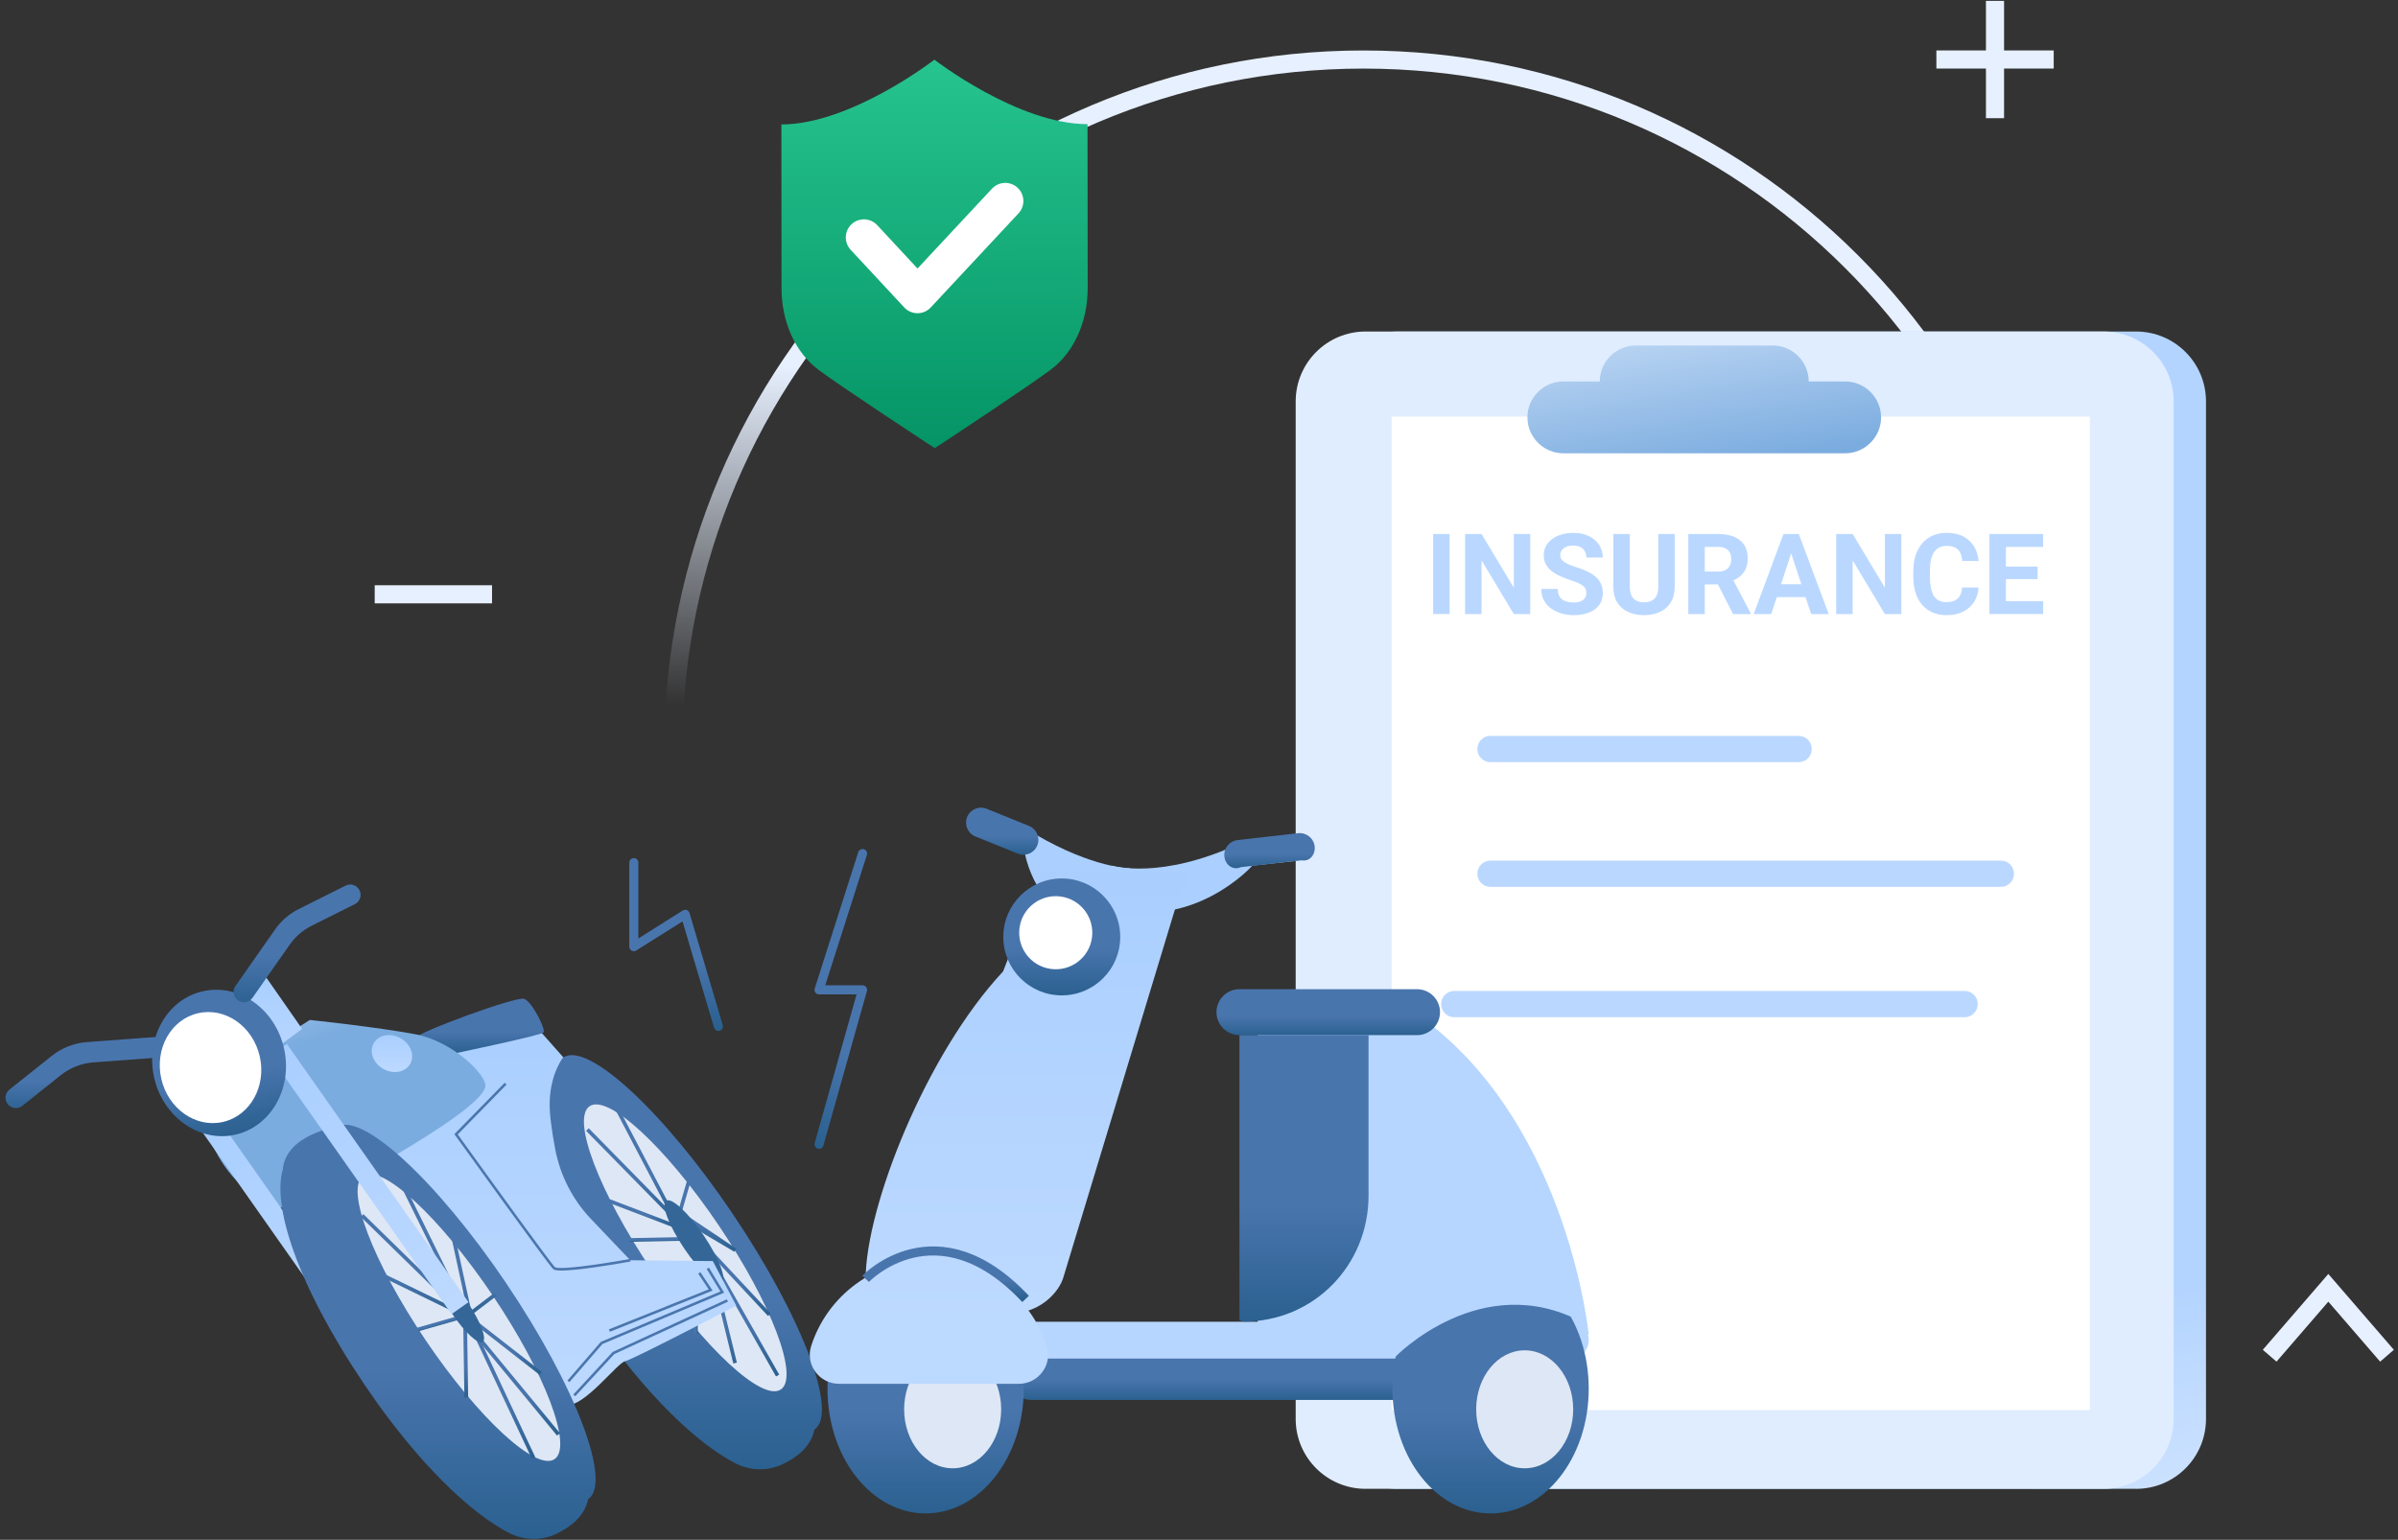 <svg width="397" height="255" viewBox="0 0 397 255" fill="none" xmlns="http://www.w3.org/2000/svg">
<rect x="0" y="0" width="397" height="255" fill="#333333" stroke="none"/>
<path d="M340.002 124.13C340.002 61.02 288.841 9.859 225.731 9.859C162.621 9.859 111.46 61.02 111.46 124.13" stroke="url(#paint0_linear_256_4149)" stroke-width="3"/>
<path d="M330.282 0.146V19.572" stroke="#E7F0FF" stroke-width="3"/>
<path d="M340.002 9.853L320.576 9.853" stroke="#E7F0FF" stroke-width="3"/>
<path d="M81.46 98.42L62.034 98.42" stroke="#E7F0FF" stroke-width="3"/>
<path d="M375.752 224.515L385.465 213.269L395.178 224.515" stroke="#E7F0FF" stroke-width="3"/>
<path d="M353.635 246.56C353.635 246.559 353.634 246.558 353.634 246.558H231.435C225.042 246.558 219.857 241.376 219.857 234.981V66.478C219.857 60.085 225.04 54.9 231.435 54.9H353.635C360.028 54.9 365.213 60.083 365.213 66.478V234.983C365.213 241.375 360.031 246.56 353.636 246.561C353.635 246.561 353.635 246.56 353.635 246.56Z" fill="url(#paint1_linear_256_4149)"/>
<path d="M348.284 54.9H226.084C219.689 54.9 214.506 60.084 214.506 66.478V234.981C214.506 241.375 219.689 246.558 226.084 246.558H348.284C354.678 246.558 359.862 241.375 359.862 234.981V66.478C359.862 60.084 354.678 54.9 348.284 54.9Z" fill="#E0EDFF"/>
<path d="M345.982 68.99H230.392V233.516H345.982V68.99Z" fill="white"/>
<path d="M246.726 142.522H331.283C332.463 142.522 333.428 143.5 333.428 144.695C333.428 145.889 332.463 146.867 331.283 146.867H246.726C245.547 146.867 244.581 145.889 244.581 144.695C244.581 143.5 245.547 142.522 246.726 142.522Z" fill="#BAD8FF"/>
<path d="M240.726 164.11H325.283C326.463 164.11 327.428 165.088 327.428 166.282C327.428 167.477 326.463 168.455 325.283 168.455H240.726C239.547 168.455 238.581 167.477 238.581 166.282C238.581 165.088 239.547 164.11 240.726 164.11Z" fill="#BAD8FF"/>
<path d="M246.707 121.871H297.82C298.989 121.871 299.946 122.849 299.946 124.043C299.946 125.238 298.989 126.215 297.82 126.215H246.707C245.538 126.215 244.581 125.238 244.581 124.043C244.581 122.849 245.538 121.871 246.707 121.871Z" fill="#BAD8FF"/>
<path d="M338.254 99.559V101.69H331.196V99.559H338.254ZM332.088 88.431V101.69H329.356V88.431H332.088ZM337.334 93.831V95.908H331.196V93.831H337.334ZM338.245 88.431V90.571H331.196V88.431H338.245Z" fill="#BAD8FF"/>
<path d="M324.839 97.292H327.562C327.508 98.184 327.262 98.977 326.825 99.669C326.393 100.361 325.789 100.901 325.012 101.29C324.241 101.678 323.312 101.873 322.226 101.873C321.376 101.873 320.614 101.727 319.94 101.435C319.266 101.138 318.689 100.713 318.21 100.161C317.736 99.608 317.375 98.94 317.126 98.157C316.877 97.374 316.752 96.497 316.752 95.525V94.605C316.752 93.634 316.88 92.757 317.135 91.974C317.396 91.184 317.766 90.513 318.246 89.961C318.732 89.408 319.311 88.984 319.985 88.686C320.659 88.388 321.412 88.24 322.244 88.24C323.349 88.24 324.281 88.44 325.04 88.841C325.805 89.242 326.397 89.794 326.815 90.498C327.24 91.203 327.495 92.004 327.58 92.902H324.848C324.818 92.368 324.712 91.916 324.53 91.546C324.347 91.169 324.071 90.887 323.701 90.699C323.337 90.504 322.851 90.407 322.244 90.407C321.788 90.407 321.391 90.492 321.051 90.662C320.711 90.832 320.426 91.09 320.195 91.436C319.964 91.782 319.791 92.219 319.676 92.748C319.566 93.27 319.512 93.883 319.512 94.587V95.525C319.512 96.211 319.563 96.815 319.667 97.337C319.77 97.853 319.928 98.291 320.14 98.649C320.359 99.001 320.638 99.268 320.978 99.45C321.324 99.626 321.74 99.714 322.226 99.714C322.796 99.714 323.267 99.623 323.637 99.441C324.008 99.259 324.29 98.989 324.484 98.631C324.684 98.272 324.803 97.826 324.839 97.292Z" fill="#BAD8FF"/>
<path d="M314.776 88.431V101.69H312.044L306.717 92.802V101.69H303.985V88.431H306.717L312.053 97.328V88.431H314.776Z" fill="#BAD8FF"/>
<path d="M296.845 90.699L293.239 101.69H290.334L295.261 88.431H297.109L296.845 90.699ZM299.841 101.69L296.226 90.699L295.934 88.431H297.801L302.755 101.69H299.841ZM299.677 96.755V98.895H292.674V96.755H299.677Z" fill="#BAD8FF"/>
<path d="M279.506 88.431H284.451C285.465 88.431 286.336 88.583 287.064 88.886C287.799 89.19 288.364 89.639 288.758 90.234C289.153 90.829 289.35 91.561 289.35 92.429C289.35 93.139 289.229 93.749 288.986 94.259C288.749 94.763 288.412 95.185 287.975 95.525C287.544 95.859 287.037 96.126 286.454 96.326L285.589 96.782H281.291L281.273 94.651H284.469C284.949 94.651 285.346 94.566 285.662 94.396C285.978 94.226 286.215 93.989 286.372 93.686C286.536 93.382 286.618 93.03 286.618 92.629C286.618 92.204 286.539 91.837 286.381 91.527C286.224 91.218 285.984 90.981 285.662 90.817C285.34 90.653 284.937 90.571 284.451 90.571H282.238V101.69H279.506V88.431ZM286.919 101.69L283.895 95.78L286.782 95.762L289.842 101.563V101.69H286.919Z" fill="#BAD8FF"/>
<path d="M274.534 88.431H277.256V97.192C277.256 98.212 277.038 99.071 276.601 99.769C276.17 100.467 275.572 100.992 274.807 101.344C274.048 101.697 273.174 101.873 272.184 101.873C271.194 101.873 270.314 101.697 269.543 101.344C268.778 100.992 268.177 100.467 267.74 99.769C267.309 99.071 267.093 98.212 267.093 97.192V88.431H269.825V97.192C269.825 97.787 269.919 98.272 270.108 98.649C270.296 99.025 270.566 99.301 270.918 99.478C271.276 99.654 271.698 99.742 272.184 99.742C272.682 99.742 273.104 99.654 273.45 99.478C273.802 99.301 274.069 99.025 274.251 98.649C274.439 98.272 274.534 97.787 274.534 97.192V88.431Z" fill="#BAD8FF"/>
<path d="M262.622 98.221C262.622 97.984 262.585 97.772 262.513 97.583C262.446 97.389 262.318 97.213 262.13 97.055C261.942 96.891 261.678 96.73 261.338 96.572C260.998 96.415 260.558 96.251 260.017 96.081C259.416 95.886 258.846 95.668 258.305 95.425C257.771 95.182 257.297 94.9 256.885 94.578C256.478 94.25 256.156 93.871 255.919 93.44C255.688 93.009 255.573 92.508 255.573 91.937C255.573 91.385 255.695 90.884 255.937 90.434C256.18 89.979 256.52 89.591 256.957 89.269C257.394 88.941 257.911 88.689 258.506 88.513C259.107 88.337 259.765 88.249 260.482 88.249C261.459 88.249 262.312 88.425 263.041 88.777C263.769 89.129 264.334 89.612 264.735 90.225C265.141 90.838 265.345 91.539 265.345 92.329H262.631C262.631 91.94 262.549 91.6 262.385 91.309C262.227 91.011 261.984 90.778 261.656 90.608C261.335 90.438 260.928 90.353 260.436 90.353C259.963 90.353 259.568 90.425 259.252 90.571C258.937 90.711 258.7 90.902 258.542 91.145C258.384 91.382 258.305 91.649 258.305 91.946C258.305 92.171 258.36 92.374 258.469 92.556C258.584 92.739 258.754 92.909 258.979 93.066C259.204 93.224 259.48 93.373 259.808 93.513C260.136 93.652 260.515 93.789 260.946 93.922C261.669 94.141 262.303 94.387 262.849 94.66C263.402 94.933 263.863 95.24 264.234 95.58C264.604 95.92 264.883 96.305 265.072 96.736C265.26 97.167 265.354 97.656 265.354 98.203C265.354 98.779 265.242 99.295 265.017 99.751C264.792 100.206 264.467 100.592 264.042 100.907C263.617 101.223 263.111 101.463 262.522 101.627C261.933 101.791 261.274 101.873 260.545 101.873C259.89 101.873 259.243 101.788 258.606 101.618C257.968 101.442 257.388 101.177 256.866 100.825C256.35 100.473 255.937 100.024 255.628 99.478C255.318 98.931 255.163 98.284 255.163 97.538H257.904C257.904 97.951 257.968 98.3 258.096 98.585C258.223 98.87 258.402 99.101 258.633 99.277C258.87 99.453 259.149 99.581 259.471 99.66C259.799 99.739 260.157 99.778 260.545 99.778C261.019 99.778 261.408 99.711 261.711 99.578C262.021 99.444 262.248 99.259 262.394 99.022C262.546 98.785 262.622 98.518 262.622 98.221Z" fill="#BAD8FF"/>
<path d="M253.342 88.431V101.69H250.61L245.283 92.802V101.69H242.551V88.431H245.283L250.619 97.328V88.431H253.342Z" fill="#BAD8FF"/>
<path d="M239.991 88.431V101.69H237.269V88.431H239.991Z" fill="#BAD8FF"/>
<path d="M305.472 63.169H299.442C299.442 59.897 296.765 57.218 293.491 57.218H270.8C267.528 57.218 264.85 59.895 264.85 63.169H258.82C255.548 63.169 252.869 65.845 252.869 69.119C252.869 72.391 255.546 75.069 258.82 75.069H305.469C308.741 75.069 311.42 72.393 311.42 69.119C311.42 65.847 308.743 63.169 305.469 63.169H305.472Z" fill="url(#paint2_linear_256_4149)"/>
<path d="M154.691 9.885C154.691 9.885 140.884 20.6 129.36 20.612L129.387 47.738C129.393 53.378 131.71 58.448 135.584 61.299C139.629 64.277 151.713 72.215 152.223 72.55L154.757 74.215L157.287 72.545C157.8 72.208 169.864 64.246 173.903 61.259C177.772 58.398 180.078 53.326 180.072 47.686L180.044 20.56C168.52 20.572 154.691 9.885 154.691 9.885Z" fill="url(#paint3_linear_256_4149)"/>
<path d="M143.025 39.322L151.895 48.87L166.424 33.289" stroke="white" stroke-width="6" stroke-linecap="round" stroke-linejoin="round"/>
<path d="M90.209 171.921L78.394 174.523L78.486 174.94L90.301 172.338L90.209 171.921Z" fill="#8C3333"/>
<path d="M94.026 200.007C94.026 200.007 92.667 197.957 91.369 195.104C90.173 192.467 88.773 188.561 88.911 184.943C89.18 178.022 91.145 175.849 91.231 175.759L91.544 176.052C91.524 176.073 89.603 178.229 89.339 184.96C89.074 191.731 94.323 199.69 94.38 199.767L94.022 200.003L94.026 200.007Z" fill="#8C3333"/>
<path d="M121.314 201.033C109.847 184.044 97.306 172.455 93.274 175.116L93.253 175.088C93.253 175.088 84.907 176.288 84.289 182.054L84.309 182.087C84.309 182.087 84.301 182.087 84.301 182.091C82.543 187.905 86.348 200.784 97.831 217.802C106.905 231.242 115.792 239.307 121.782 242.351C124.187 243.572 127.011 243.653 129.461 242.53C131.687 241.509 134.23 239.718 134.828 236.748L134.836 236.739C138.848 234.034 132.789 218.046 121.306 201.029L121.314 201.033Z" fill="url(#paint4_linear_256_4149)"/>
<path d="M129.277 230.103C132.332 228.041 127.72 215.869 118.977 202.916C110.233 189.963 100.669 181.134 97.614 183.196C94.559 185.258 99.171 197.43 107.914 210.383C116.658 223.336 126.222 232.165 129.277 230.103Z" fill="#DEE7F5"/>
<path d="M112.832 203.375L97.034 187.276L97.468 186.849L110.38 200.004L101.79 183.605L102.329 183.323L112.832 203.375Z" fill="url(#paint5_linear_256_4149)"/>
<path d="M100.999 198.608L100.781 199.18L111.477 203.259L111.695 202.688L100.999 198.608Z" fill="url(#paint6_linear_256_4149)"/>
<path d="M113.945 204.843L104.142 205.045L104.154 205.656L113.958 205.454L113.945 204.843Z" fill="url(#paint7_linear_256_4149)"/>
<path d="M114.949 207.094L114.903 220.94L115.514 220.942L115.56 207.096L114.949 207.094Z" fill="url(#paint8_linear_256_4149)"/>
<path d="M128.472 227.947L118.07 209.649L121.994 225.654L121.401 225.802L116.435 205.537L129 227.647L128.472 227.947Z" fill="url(#paint9_linear_256_4149)"/>
<path d="M115.193 204.243L114.747 204.661L127.151 217.935L127.597 217.517L115.193 204.243Z" fill="url(#paint10_linear_256_4149)"/>
<path d="M121.582 207.302L113.364 202.452L113.643 201.982L112.156 200.987L113.751 195.497L114.337 195.667L112.865 200.727L121.907 206.785L121.582 207.302Z" fill="url(#paint11_linear_256_4149)"/>
<path d="M116.5 204.593C119.046 208.366 120.388 211.906 119.498 212.507C118.609 213.107 115.824 210.536 113.281 206.767C110.735 202.995 109.393 199.454 110.283 198.853C111.172 198.253 113.957 200.825 116.5 204.593Z" fill="#346798"/>
<path d="M91.525 173.496L81.73 175.6L81.82 176.018L91.615 173.914L91.525 173.496Z" fill="#8C3333"/>
<path d="M118.01 208.841L104.35 208.703L97.847 201.879C94.799 198.681 92.749 194.668 91.923 190.331C91.39 187.519 90.95 184.548 90.999 182.55C91.121 177.688 93.253 175.088 93.253 175.088L87.219 168.284L75.28 173.785L76.529 179.499L74.405 177.273L60.261 189.289C60.261 189.289 90.722 232.646 93.819 232.731C96.915 232.817 102.161 225.728 103.495 225.423C104.834 225.118 121.888 216.219 121.888 216.219L118.006 208.837L118.01 208.841Z" fill="url(#paint12_linear_256_4149)"/>
<path d="M74.673 174.575C74.673 174.575 89.636 171.47 89.998 170.97C90.36 170.469 88.065 165.806 86.743 165.403C85.42 165 69.009 170.941 68.322 172.154C67.63 173.367 74.677 174.575 74.677 174.575H74.673Z" fill="url(#paint13_linear_256_4149)"/>
<path d="M51.308 168.911C51.308 168.911 62.388 170.078 68.728 171.271C75.068 172.463 80.561 178.078 80.362 179.873C79.874 184.292 52.008 198.925 49.79 199.682C44.321 201.545 38.515 195.743 36.13 191.45C33.746 187.157 30.36 181.948 51.304 168.906L51.308 168.911Z" fill="url(#paint14_linear_256_4149)"/>
<path d="M104.386 208.91C104.358 208.914 101.412 209.452 98.401 209.879C92.207 210.754 91.743 210.318 91.573 210.152C90.669 209.297 75.955 188.837 75.329 187.966L75.223 187.82L83.552 179.315L83.857 179.617L75.78 187.865C81.103 195.267 91.174 209.187 91.865 209.842C91.98 209.952 92.785 210.241 98.34 209.456C101.347 209.033 104.281 208.495 104.309 208.491L104.386 208.915V208.91Z" fill="#4A76AD"/>
<path d="M95.231 231.23L94.913 230.941L101.432 223.889L120.333 215.173L120.512 215.564L101.693 224.243L95.231 231.23Z" fill="#4A76AD"/>
<path d="M94.262 228.898L93.941 228.618L99.471 222.225L119.263 213.879L117.001 210.152L117.367 209.928L119.89 214.078L99.731 222.579L94.262 228.898Z" fill="#4A76AD"/>
<path d="M3.697 183.133C2.956 183.724 1.877 183.602 1.286 182.862C0.695 182.121 0.816 181.042 1.557 180.451L8.548 174.874C10.224 173.537 12.265 172.736 14.404 172.577L26.542 171.675C27.487 171.604 28.309 172.313 28.379 173.258C28.448 174.201 27.74 175.022 26.797 175.093L15.466 175.936C13.489 176.083 11.603 176.823 10.053 178.06L3.697 183.133Z" fill="url(#paint15_linear_256_4149)"/>
<path d="M100.972 220.548L100.81 220.15L117.326 213.525L115.597 210.921L115.951 210.681L117.973 213.728L117.729 213.826L100.972 220.548Z" fill="#4A76AD"/>
<path d="M50.018 170.392L43.878 161.59L31.272 168.772L37.978 179.291L50.018 170.392Z" fill="url(#paint16_linear_256_4149)"/>
<path d="M35.01 183.665L32.204 185.638L62.259 228.386L65.065 226.413L35.01 183.665Z" fill="url(#paint17_linear_256_4149)"/>
<path d="M83.845 212.565C72.378 195.576 59.837 183.987 55.804 186.648L55.784 186.62C55.784 186.62 47.438 187.82 46.82 193.586L46.84 193.619C46.84 193.619 46.832 193.619 46.832 193.623C45.074 199.438 48.879 212.316 60.362 229.334C69.436 242.774 78.323 250.839 84.313 253.883C86.718 255.104 89.542 255.185 91.992 254.062C94.217 253.041 96.761 251.25 97.359 248.28L97.367 248.272C101.379 245.566 95.32 229.578 83.837 212.561L83.845 212.565Z" fill="url(#paint18_linear_256_4149)"/>
<path d="M91.811 241.638C94.865 239.576 90.254 227.403 81.51 214.45C72.766 201.497 63.202 192.668 60.147 194.73C57.092 196.792 61.704 208.965 70.448 221.918C79.191 234.871 88.756 243.7 91.811 241.638Z" fill="#DEE7F5"/>
<path d="M78.341 219.376L77.776 219.641L88.042 241.568L88.608 241.303L78.341 219.376Z" fill="url(#paint19_linear_256_4149)"/>
<path d="M79.813 221.734L79.332 222.131L92.222 237.746L92.704 237.349L79.813 221.734Z" fill="url(#paint20_linear_256_4149)"/>
<path d="M78.551 218.48L78.167 218.972L89.332 227.683L89.716 227.191L78.551 218.48Z" fill="url(#paint21_linear_256_4149)"/>
<path d="M77.314 219.018L76.69 219.028L76.885 231.437L77.509 231.427L77.314 219.018Z" fill="url(#paint22_linear_256_4149)"/>
<path d="M75.924 217.916L69.031 219.887L69.203 220.487L76.096 218.516L75.924 217.916Z" fill="url(#paint23_linear_256_4149)"/>
<path d="M78.269 218.78L63.35 211.533L63.624 210.972L75.092 216.545L59.72 201.509L60.156 201.062L78.269 218.78Z" fill="url(#paint24_linear_256_4149)"/>
<path d="M66.883 196.025L66.323 196.301L76.576 217.112L77.136 216.836L66.883 196.025Z" fill="url(#paint25_linear_256_4149)"/>
<path d="M77.597 218.119L74.771 205.084L75.38 204.951L77.999 217.033L81.811 214.126L82.188 214.621L77.597 218.119Z" fill="url(#paint26_linear_256_4149)"/>
<path d="M77.469 215.767C79.548 218.847 80.647 221.745 79.918 222.233C79.19 222.725 76.915 220.622 74.836 217.541C72.757 214.461 71.658 211.564 72.386 211.075C73.115 210.587 75.389 212.687 77.469 215.767Z" fill="#346798"/>
<path d="M47.506 172.902L44.7 174.875L74.755 217.623L77.561 215.65L47.506 172.902Z" fill="url(#paint27_linear_256_4149)"/>
<path d="M38.974 187.904C44.908 186.551 48.507 180.14 47.012 173.584C45.518 167.028 39.497 162.81 33.563 164.163C27.63 165.515 24.031 171.926 25.525 178.482C27.019 185.038 33.041 189.256 38.974 187.904Z" fill="url(#paint28_linear_256_4149)"/>
<path d="M36.906 185.802C41.407 184.776 44.136 179.912 43.003 174.939C41.869 169.965 37.301 166.764 32.801 167.79C28.3 168.816 25.571 173.679 26.705 178.653C27.838 183.627 32.406 186.828 36.906 185.802Z" fill="white"/>
<path d="M67.91 176.182C67.121 177.586 65.123 177.956 63.455 177.016C61.782 176.076 61.07 174.176 61.864 172.772C62.653 171.368 64.651 170.998 66.319 171.938C67.992 172.878 68.704 174.778 67.914 176.182H67.91Z" fill="url(#paint29_linear_256_4149)"/>
<path d="M41.794 165.254C41.251 166.031 40.18 166.219 39.404 165.676C38.627 165.132 38.439 164.061 38.983 163.285L45.56 153.898C46.552 152.481 47.883 151.333 49.43 150.559L57.215 146.662C58.061 146.239 59.09 146.581 59.514 147.427C59.937 148.274 59.595 149.303 58.749 149.727L51.584 153.314C50.14 154.038 48.898 155.109 47.972 156.432L41.794 165.254Z" fill="url(#paint30_linear_256_4149)"/>
<path d="M233.034 231.837H170.763C168.463 231.837 166.58 229.955 166.58 227.654C166.58 225.354 168.463 223.471 170.763 223.471H233.034C235.335 223.471 237.217 225.354 237.217 227.654C237.217 229.955 235.335 231.837 233.034 231.837Z" fill="url(#paint31_linear_256_4149)"/>
<path d="M153.241 250.633C162.215 250.633 169.489 241.382 169.489 229.97C169.489 218.558 162.215 209.307 153.241 209.307C144.268 209.307 136.994 218.558 136.994 229.97C136.994 241.382 144.268 250.633 153.241 250.633Z" fill="url(#paint32_linear_256_4149)"/>
<path d="M157.717 243.158C162.152 243.158 165.748 238.785 165.748 233.39C165.748 227.995 162.152 223.621 157.717 223.621C153.281 223.621 149.685 227.995 149.685 233.39C149.685 238.785 153.281 243.158 157.717 243.158Z" fill="#DEE7F5"/>
<path d="M263.023 221.034C263.023 221.034 259.758 187.426 236.55 169.427L208.207 170.46V219.83L263.023 221.034Z" fill="#B6D6FF"/>
<path d="M234.596 163.817H205.196C203.096 163.817 201.394 165.519 201.394 167.619C201.394 169.719 203.096 171.422 205.196 171.422H234.596C236.696 171.422 238.399 169.719 238.399 167.619C238.399 165.519 236.696 163.817 234.596 163.817Z" fill="url(#paint33_linear_256_4149)"/>
<path d="M259.977 224.984H157.756C156.075 224.984 154.71 223.619 154.71 221.938C154.71 220.257 156.073 218.892 157.756 218.892H259.977C261.658 218.892 263.023 220.257 263.023 221.938C263.023 223.619 261.661 224.984 259.977 224.984Z" fill="#B6D6FF"/>
<path d="M138.894 229.165C135.647 229.165 133.3 226.008 134.291 222.914C136.932 214.665 144.663 208.692 153.79 208.692C162.917 208.692 170.648 214.665 173.289 222.914C174.28 226.006 171.933 229.165 168.686 229.165H138.894Z" fill="#BCD9FF"/>
<path d="M205.866 218.866L205.198 218.675V171.422H226.571V197.962C226.571 209.577 217.484 218.868 205.866 218.868V218.866Z" fill="url(#paint34_linear_256_4149)"/>
<path d="M246.776 250.633C255.749 250.633 263.023 241.382 263.023 229.97C263.023 218.558 255.749 209.307 246.776 209.307C237.802 209.307 230.528 218.558 230.528 229.97C230.528 241.382 237.802 250.633 246.776 250.633Z" fill="url(#paint35_linear_256_4149)"/>
<path d="M252.419 243.158C256.855 243.158 260.451 238.785 260.451 233.39C260.451 227.995 256.855 223.621 252.419 223.621C247.983 223.621 244.387 227.995 244.387 233.39C244.387 238.785 247.983 243.158 252.419 243.158Z" fill="#DEE7F5"/>
<path d="M231.079 224.628C231.079 224.628 245.218 210.08 261.893 218.93L245.387 194.009L228.759 219.587L231.079 224.628Z" fill="#B6D6FF"/>
<path d="M187.157 143.809C187.157 143.809 181.016 143.798 171.469 138.208L165.456 136.051C164.62 135.75 163.627 136.332 163.213 137.365C162.793 138.414 163.233 138.75 164.065 139.097L169.706 141.475C169.706 141.475 172.232 155.168 183.801 150.39L187.157 143.807V143.809Z" fill="#ABCFFF"/>
<path d="M184.036 143.349C184.036 143.349 192.129 145.859 205.477 139.575L214.044 139.201C217.833 138.714 216.957 142.709 215.241 142.501L207.337 143.353C207.337 143.353 197.728 154.159 183.655 150.334L184.036 143.351V143.349Z" fill="#ABCFFF"/>
<path d="M168.264 217.346H146.937C143.821 217.346 142.186 214.842 143.31 211.781C143.336 199.924 153.244 174.596 166.065 160.875L171.566 146.751C172.688 143.69 170.56 144.389 173.679 144.389H195.005C198.122 144.389 196.016 146.306 194.892 149.368L175.973 211.779C174.851 214.84 171.38 217.344 168.264 217.344V217.346Z" fill="url(#paint36_linear_256_4149)"/>
<path d="M175.78 164.839C181.126 164.839 185.46 160.505 185.46 155.159C185.46 149.813 181.126 145.479 175.78 145.479C170.434 145.479 166.1 149.813 166.1 155.159C166.1 160.505 170.434 164.839 175.78 164.839Z" fill="url(#paint37_linear_256_4149)"/>
<path d="M180.78 155.289C181.236 151.977 178.921 148.924 175.61 148.468C172.298 148.012 169.244 150.326 168.788 153.638C168.333 156.949 170.647 160.003 173.958 160.459C177.27 160.915 180.324 158.6 180.78 155.289Z" fill="white"/>
<path d="M143.307 211.781C143.307 211.781 155.06 199.437 169.794 215.11" stroke="url(#paint38_linear_256_4149)" stroke-width="1.5"/>
<path d="M215.469 142.464L205.444 143.603C204.09 144.198 202.858 143.216 202.703 141.862C202.55 140.508 203.53 139.276 204.884 139.121L214.909 137.982C216.263 137.829 217.495 138.809 217.65 140.163C217.802 141.517 216.822 142.749 215.469 142.461V142.464Z" fill="url(#paint39_linear_256_4149)"/>
<path d="M168.505 141.371L161.479 138.524C160.216 138.013 159.603 136.562 160.114 135.299C160.625 134.036 162.076 133.423 163.34 133.934L170.365 136.781C171.628 137.292 172.241 138.743 171.73 140.006C171.219 141.269 169.768 141.882 168.505 141.371Z" fill="url(#paint40_linear_256_4149)"/>
<path d="M104.934 142.854L104.934 156.774L113.434 151.42L118.934 169.979" stroke="url(#paint41_linear_256_4149)" stroke-width="1.5" stroke-linecap="round" stroke-linejoin="round"/>
<path d="M142.799 141.359L135.598 163.923L142.799 163.923L135.598 189.505" stroke="url(#paint42_linear_256_4149)" stroke-width="1.5" stroke-linecap="round" stroke-linejoin="round"/>
<defs>
<linearGradient id="paint0_linear_256_4149" x1="221" y1="66.995" x2="217" y2="124.13" gradientUnits="userSpaceOnUse">
<stop stop-color="#E7F0FF"/>
<stop offset="1" stop-color="#E7F0FF" stop-opacity="0"/>
</linearGradient>
<linearGradient id="paint1_linear_256_4149" x1="350" y1="216.859" x2="369.012" y2="278.855" gradientUnits="userSpaceOnUse">
<stop stop-color="#B3D4FF"/>
<stop offset="1" stop-color="#E7F0FF"/>
</linearGradient>
<linearGradient id="paint2_linear_256_4149" x1="226.756" y1="48.563" x2="232.977" y2="85.955" gradientUnits="userSpaceOnUse">
<stop stop-color="#E0EDFF"/>
<stop offset="1" stop-color="#7BACDF"/>
</linearGradient>
<linearGradient id="paint3_linear_256_4149" x1="154.691" y1="9.885" x2="154.757" y2="74.215" gradientUnits="userSpaceOnUse">
<stop stop-color="#26C48F"/>
<stop offset="1" stop-color="#059465"/>
</linearGradient>
<linearGradient id="paint4_linear_256_4149" x1="109.983" y1="215.236" x2="109.983" y2="267.224" gradientUnits="userSpaceOnUse">
<stop stop-color="#4975AD"/>
<stop offset="1" stop-color="#114F77"/>
</linearGradient>
<linearGradient id="paint5_linear_256_4149" x1="104.933" y1="195.163" x2="104.933" y2="210.362" gradientUnits="userSpaceOnUse">
<stop stop-color="#4975AD"/>
<stop offset="1" stop-color="#114F77"/>
</linearGradient>
<linearGradient id="paint6_linear_256_4149" x1="107.206" y1="201.303" x2="115.313" y2="204.396" gradientUnits="userSpaceOnUse">
<stop stop-color="#4975AD"/>
<stop offset="1" stop-color="#114F77"/>
</linearGradient>
<linearGradient id="paint7_linear_256_4149" x1="109.051" y1="205.305" x2="109.06" y2="205.768" gradientUnits="userSpaceOnUse">
<stop stop-color="#4975AD"/>
<stop offset="1" stop-color="#114F77"/>
</linearGradient>
<linearGradient id="paint8_linear_256_4149" x1="115.287" y1="214.018" x2="115.75" y2="214.02" gradientUnits="userSpaceOnUse">
<stop stop-color="#4975AD"/>
<stop offset="1" stop-color="#114F77"/>
</linearGradient>
<linearGradient id="paint9_linear_256_4149" x1="122.717" y1="218.77" x2="122.717" y2="235.757" gradientUnits="userSpaceOnUse">
<stop stop-color="#4975AD"/>
<stop offset="1" stop-color="#114F77"/>
</linearGradient>
<linearGradient id="paint10_linear_256_4149" x1="122.294" y1="212.29" x2="131.697" y2="222.352" gradientUnits="userSpaceOnUse">
<stop stop-color="#4975AD"/>
<stop offset="1" stop-color="#114F77"/>
</linearGradient>
<linearGradient id="paint11_linear_256_4149" x1="117.032" y1="202.468" x2="117.032" y2="211.416" gradientUnits="userSpaceOnUse">
<stop stop-color="#4975AD"/>
<stop offset="1" stop-color="#114F77"/>
</linearGradient>
<linearGradient id="paint12_linear_256_4149" x1="90.962" y1="150.371" x2="91.07" y2="232.732" gradientUnits="userSpaceOnUse">
<stop stop-color="#A4CCFF"/>
<stop offset="1" stop-color="#BDD9FF"/>
</linearGradient>
<linearGradient id="paint13_linear_256_4149" x1="79.155" y1="170.811" x2="79.155" y2="177.778" gradientUnits="userSpaceOnUse">
<stop stop-color="#4975AD"/>
<stop offset="1" stop-color="#114F77"/>
</linearGradient>
<linearGradient id="paint14_linear_256_4149" x1="13.818" y1="153.811" x2="23.834" y2="182.195" gradientUnits="userSpaceOnUse">
<stop stop-color="#E0EDFF"/>
<stop offset="1" stop-color="#7BACDF"/>
</linearGradient>
<linearGradient id="paint15_linear_256_4149" x1="14.36" y1="179.02" x2="14.36" y2="188.613" gradientUnits="userSpaceOnUse">
<stop stop-color="#4975AD"/>
<stop offset="1" stop-color="#114F77"/>
</linearGradient>
<linearGradient id="paint16_linear_256_4149" x1="40.611" y1="156.67" x2="40.638" y2="179.291" gradientUnits="userSpaceOnUse">
<stop stop-color="#A4CCFF"/>
<stop offset="1" stop-color="#BDD9FF"/>
</linearGradient>
<linearGradient id="paint17_linear_256_4149" x1="25.248" y1="172.773" x2="64.695" y2="226.643" gradientUnits="userSpaceOnUse">
<stop stop-color="#A4CCFF"/>
<stop offset="1" stop-color="#BDD9FF"/>
</linearGradient>
<linearGradient id="paint18_linear_256_4149" x1="72.514" y1="226.768" x2="72.514" y2="278.756" gradientUnits="userSpaceOnUse">
<stop stop-color="#4975AD"/>
<stop offset="1" stop-color="#114F77"/>
</linearGradient>
<linearGradient id="paint19_linear_256_4149" x1="84.121" y1="232.456" x2="91.903" y2="249.077" gradientUnits="userSpaceOnUse">
<stop stop-color="#4975AD"/>
<stop offset="1" stop-color="#114F77"/>
</linearGradient>
<linearGradient id="paint20_linear_256_4149" x1="87.184" y1="231.153" x2="96.955" y2="242.989" gradientUnits="userSpaceOnUse">
<stop stop-color="#4975AD"/>
<stop offset="1" stop-color="#114F77"/>
</linearGradient>
<linearGradient id="paint21_linear_256_4149" x1="84.952" y1="223.87" x2="93.415" y2="230.472" gradientUnits="userSpaceOnUse">
<stop stop-color="#4975AD"/>
<stop offset="1" stop-color="#114F77"/>
</linearGradient>
<linearGradient id="paint22_linear_256_4149" x1="77.117" y1="226.35" x2="77.265" y2="235.756" gradientUnits="userSpaceOnUse">
<stop stop-color="#4975AD"/>
<stop offset="1" stop-color="#114F77"/>
</linearGradient>
<linearGradient id="paint23_linear_256_4149" x1="72.579" y1="219.256" x2="72.709" y2="219.711" gradientUnits="userSpaceOnUse">
<stop stop-color="#4975AD"/>
<stop offset="1" stop-color="#114F77"/>
</linearGradient>
<linearGradient id="paint24_linear_256_4149" x1="68.994" y1="211.524" x2="68.994" y2="224.955" gradientUnits="userSpaceOnUse">
<stop stop-color="#4975AD"/>
<stop offset="1" stop-color="#114F77"/>
</linearGradient>
<linearGradient id="paint25_linear_256_4149" x1="72.657" y1="208.452" x2="80.43" y2="224.226" gradientUnits="userSpaceOnUse">
<stop stop-color="#4975AD"/>
<stop offset="1" stop-color="#114F77"/>
</linearGradient>
<linearGradient id="paint26_linear_256_4149" x1="78.479" y1="212.727" x2="78.479" y2="222.708" gradientUnits="userSpaceOnUse">
<stop stop-color="#4975AD"/>
<stop offset="1" stop-color="#114F77"/>
</linearGradient>
<linearGradient id="paint27_linear_256_4149" x1="37.745" y1="162.01" x2="77.192" y2="215.88" gradientUnits="userSpaceOnUse">
<stop stop-color="#A4CCFF"/>
<stop offset="1" stop-color="#BDD9FF"/>
</linearGradient>
<linearGradient id="paint28_linear_256_4149" x1="36.758" y1="178.182" x2="40.86" y2="196.177" gradientUnits="userSpaceOnUse">
<stop stop-color="#4975AD"/>
<stop offset="1" stop-color="#114F77"/>
</linearGradient>
<linearGradient id="paint29_linear_256_4149" x1="64.875" y1="169.719" x2="64.884" y2="177.536" gradientUnits="userSpaceOnUse">
<stop stop-color="#A4CCFF"/>
<stop offset="1" stop-color="#BDD9FF"/>
</linearGradient>
<linearGradient id="paint30_linear_256_4149" x1="49.139" y1="158.157" x2="49.139" y2="173.897" gradientUnits="userSpaceOnUse">
<stop stop-color="#4975AD"/>
<stop offset="1" stop-color="#114F77"/>
</linearGradient>
<linearGradient id="paint31_linear_256_4149" x1="201.898" y1="228.411" x2="201.898" y2="234.753" gradientUnits="userSpaceOnUse">
<stop stop-color="#4975AD"/>
<stop offset="1" stop-color="#114F77"/>
</linearGradient>
<linearGradient id="paint32_linear_256_4149" x1="153.241" y1="233.71" x2="153.241" y2="265.034" gradientUnits="userSpaceOnUse">
<stop stop-color="#4975AD"/>
<stop offset="1" stop-color="#114F77"/>
</linearGradient>
<linearGradient id="paint33_linear_256_4149" x1="219.896" y1="168.307" x2="219.896" y2="174.072" gradientUnits="userSpaceOnUse">
<stop stop-color="#4975AD"/>
<stop offset="1" stop-color="#114F77"/>
</linearGradient>
<linearGradient id="paint34_linear_256_4149" x1="215.884" y1="199.439" x2="215.884" y2="235.403" gradientUnits="userSpaceOnUse">
<stop stop-color="#4975AD"/>
<stop offset="1" stop-color="#114F77"/>
</linearGradient>
<linearGradient id="paint35_linear_256_4149" x1="246.775" y1="233.71" x2="246.775" y2="265.034" gradientUnits="userSpaceOnUse">
<stop stop-color="#4975AD"/>
<stop offset="1" stop-color="#114F77"/>
</linearGradient>
<linearGradient id="paint36_linear_256_4149" x1="169.697" y1="124.023" x2="169.858" y2="217.346" gradientUnits="userSpaceOnUse">
<stop stop-color="#A4CCFF"/>
<stop offset="1" stop-color="#BDD9FF"/>
</linearGradient>
<linearGradient id="paint37_linear_256_4149" x1="175.78" y1="156.911" x2="175.78" y2="171.586" gradientUnits="userSpaceOnUse">
<stop stop-color="#4975AD"/>
<stop offset="1" stop-color="#114F77"/>
</linearGradient>
<linearGradient id="paint38_linear_256_4149" x1="156.55" y1="211.855" x2="156.55" y2="217.879" gradientUnits="userSpaceOnUse">
<stop stop-color="#4975AD"/>
<stop offset="1" stop-color="#114F77"/>
</linearGradient>
<linearGradient id="paint39_linear_256_4149" x1="210.176" y1="141.4" x2="210.176" y2="145.807" gradientUnits="userSpaceOnUse">
<stop stop-color="#4975AD"/>
<stop offset="1" stop-color="#114F77"/>
</linearGradient>
<linearGradient id="paint40_linear_256_4149" x1="165.922" y1="138.358" x2="165.922" y2="144.269" gradientUnits="userSpaceOnUse">
<stop stop-color="#4975AD"/>
<stop offset="1" stop-color="#114F77"/>
</linearGradient>
<linearGradient id="paint41_linear_256_4149" x1="111.934" y1="158.872" x2="111.934" y2="179.432" gradientUnits="userSpaceOnUse">
<stop stop-color="#4975AD"/>
<stop offset="1" stop-color="#114F77"/>
</linearGradient>
<linearGradient id="paint42_linear_256_4149" x1="136.623" y1="172.473" x2="123.25" y2="197.984" gradientUnits="userSpaceOnUse">
<stop stop-color="#4975AD"/>
<stop offset="1" stop-color="#114F77"/>
</linearGradient>
</defs>
</svg>
